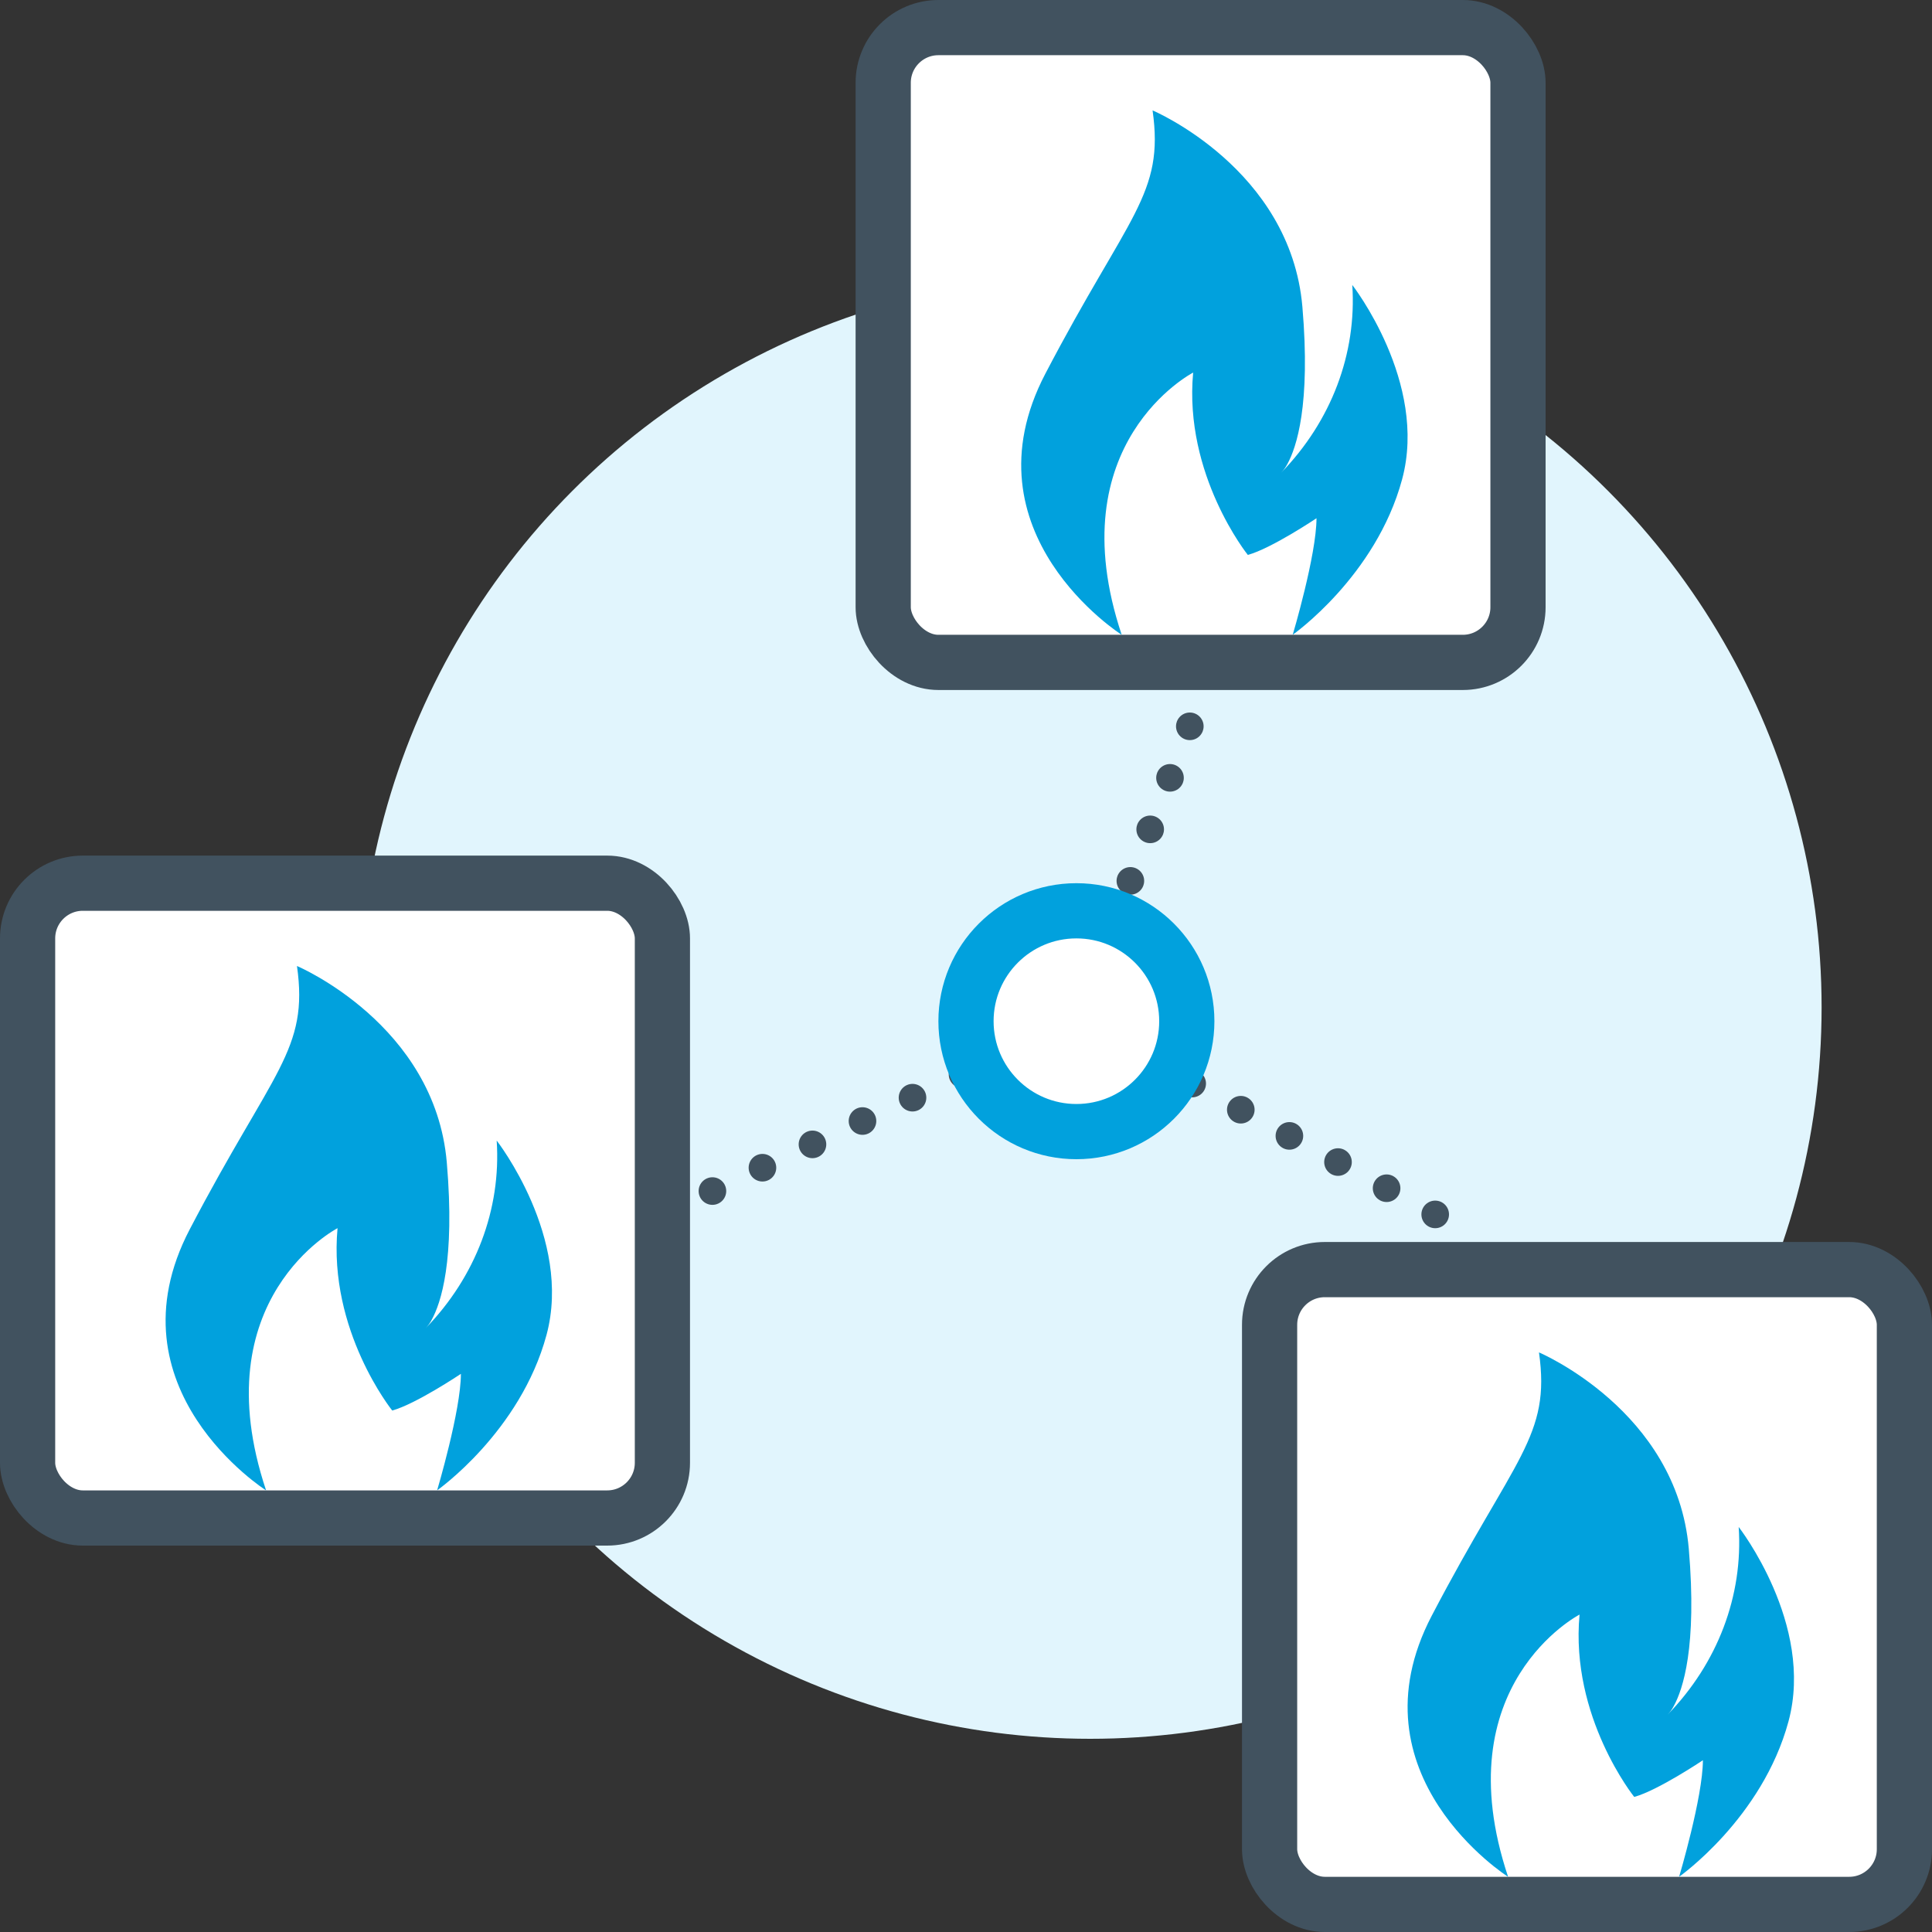 <?xml version="1.0" encoding="UTF-8"?>
<svg width="70px" height="70px" viewBox="0 0 70 70" version="1.1" xmlns="http://www.w3.org/2000/svg" xmlns:xlink="http://www.w3.org/1999/xlink">
    <rect x="0" y="0" width="70" height="70" fill="#333333" stroke="none"/>
    <!-- Generator: Sketch 61 (89581) - https://sketch.com -->
    <title>icn-partner</title>
    <desc>Created with Sketch.</desc>
    <g id="Cornerstone-V2" stroke="none" stroke-width="1" fill="none" fill-rule="evenodd">
        <g id="Pricing" transform="translate(-851, -2731)">
            <g id="Section-3-Copy-2" transform="translate(0, 2418)">
                <g id="Group-5" transform="translate(852, 153)">
                    <g id="icn-partner" transform="translate(0, 161)">
                        <g>
                            <circle id="Oval-Copy-6" fill="#E1F5FD" fill-rule="nonzero" cx="38.5" cy="35.5" r="26.5"></circle>
                            <path d="M23,43 L38,36 L43,23" id="Path-4" stroke="#41525F" stroke-linecap="round" stroke-dasharray="0,2"></path>
                            <line x1="51" y1="43" x2="38" y2="36" id="Path-4-Copy" stroke="#41525F" stroke-linecap="round" stroke-dasharray="0,2"></line>
                            <rect id="Rectangle" x="0" y="1" width="65" height="65"></rect>
                            <circle id="Oval" stroke="#01A1DD" stroke-width="2" fill="#FFFFFF" fill-rule="nonzero" cx="38" cy="36" r="4"></circle>
                            <g id="square" transform="translate(0, 31)" fill-rule="nonzero">
                                <rect id="Rectangle" stroke="#41525F" stroke-width="2" fill="#FFFFFF" x="0" y="0" width="23" height="23" rx="2"></rect>
                                <path d="M8.641,22 C6.314,15.04 11.23,12.499 11.23,12.499 C10.886,16.213 13.211,19.106 13.211,19.106 C14.067,18.872 15.699,17.777 15.699,17.777 C15.699,19.106 14.838,21.998 14.838,21.998 C14.838,21.998 17.852,19.882 18.801,16.368 C19.749,12.853 16.996,9.325 16.996,9.325 C17.162,11.813 16.235,14.259 14.419,16.128 C14.509,16.033 14.586,15.927 14.644,15.813 C14.97,15.22 15.494,13.681 15.188,10.115 C14.756,5.11 9.76,3 9.76,3 C10.191,6.049 8.899,6.752 5.875,12.54 C2.85,18.327 8.641,22 8.641,22 Z" id="Path" fill="#01A1DD"></path>
                            </g>
                            <g id="square" transform="translate(31, 0)" fill-rule="nonzero">
                                <rect id="Rectangle" stroke="#41525F" stroke-width="2" fill="#FFFFFF" x="0" y="0" width="23" height="23" rx="2"></rect>
                                <path d="M8.641,22 C6.314,15.04 11.23,12.499 11.23,12.499 C10.886,16.213 13.211,19.106 13.211,19.106 C14.067,18.872 15.699,17.777 15.699,17.777 C15.699,19.106 14.838,21.998 14.838,21.998 C14.838,21.998 17.852,19.882 18.801,16.368 C19.749,12.853 16.996,9.325 16.996,9.325 C17.162,11.813 16.235,14.259 14.419,16.128 C14.509,16.033 14.586,15.927 14.644,15.813 C14.97,15.22 15.494,13.681 15.188,10.115 C14.756,5.11 9.76,3 9.76,3 C10.191,6.049 8.899,6.752 5.875,12.54 C2.85,18.327 8.641,22 8.641,22 Z" id="Path" fill="#01A1DD"></path>
                            </g>
                            <g id="square" transform="translate(45, 45)" fill-rule="nonzero">
                                <rect id="Rectangle" stroke="#41525F" stroke-width="2" fill="#FFFFFF" x="0" y="0" width="23" height="23" rx="2"></rect>
                                <path d="M8.641,22 C6.314,15.04 11.23,12.499 11.23,12.499 C10.886,16.213 13.211,19.106 13.211,19.106 C14.067,18.872 15.699,17.777 15.699,17.777 C15.699,19.106 14.838,21.998 14.838,21.998 C14.838,21.998 17.852,19.882 18.801,16.368 C19.749,12.853 16.996,9.325 16.996,9.325 C17.162,11.813 16.235,14.259 14.419,16.128 C14.509,16.033 14.586,15.927 14.644,15.813 C14.97,15.22 15.494,13.681 15.188,10.115 C14.756,5.11 9.76,3 9.76,3 C10.191,6.049 8.899,6.752 5.875,12.54 C2.85,18.327 8.641,22 8.641,22 Z" id="Path" fill="#01A1DD"></path>
                            </g>
                        </g>
                    </g>
                </g>
            </g>
        </g>
    </g>
</svg>